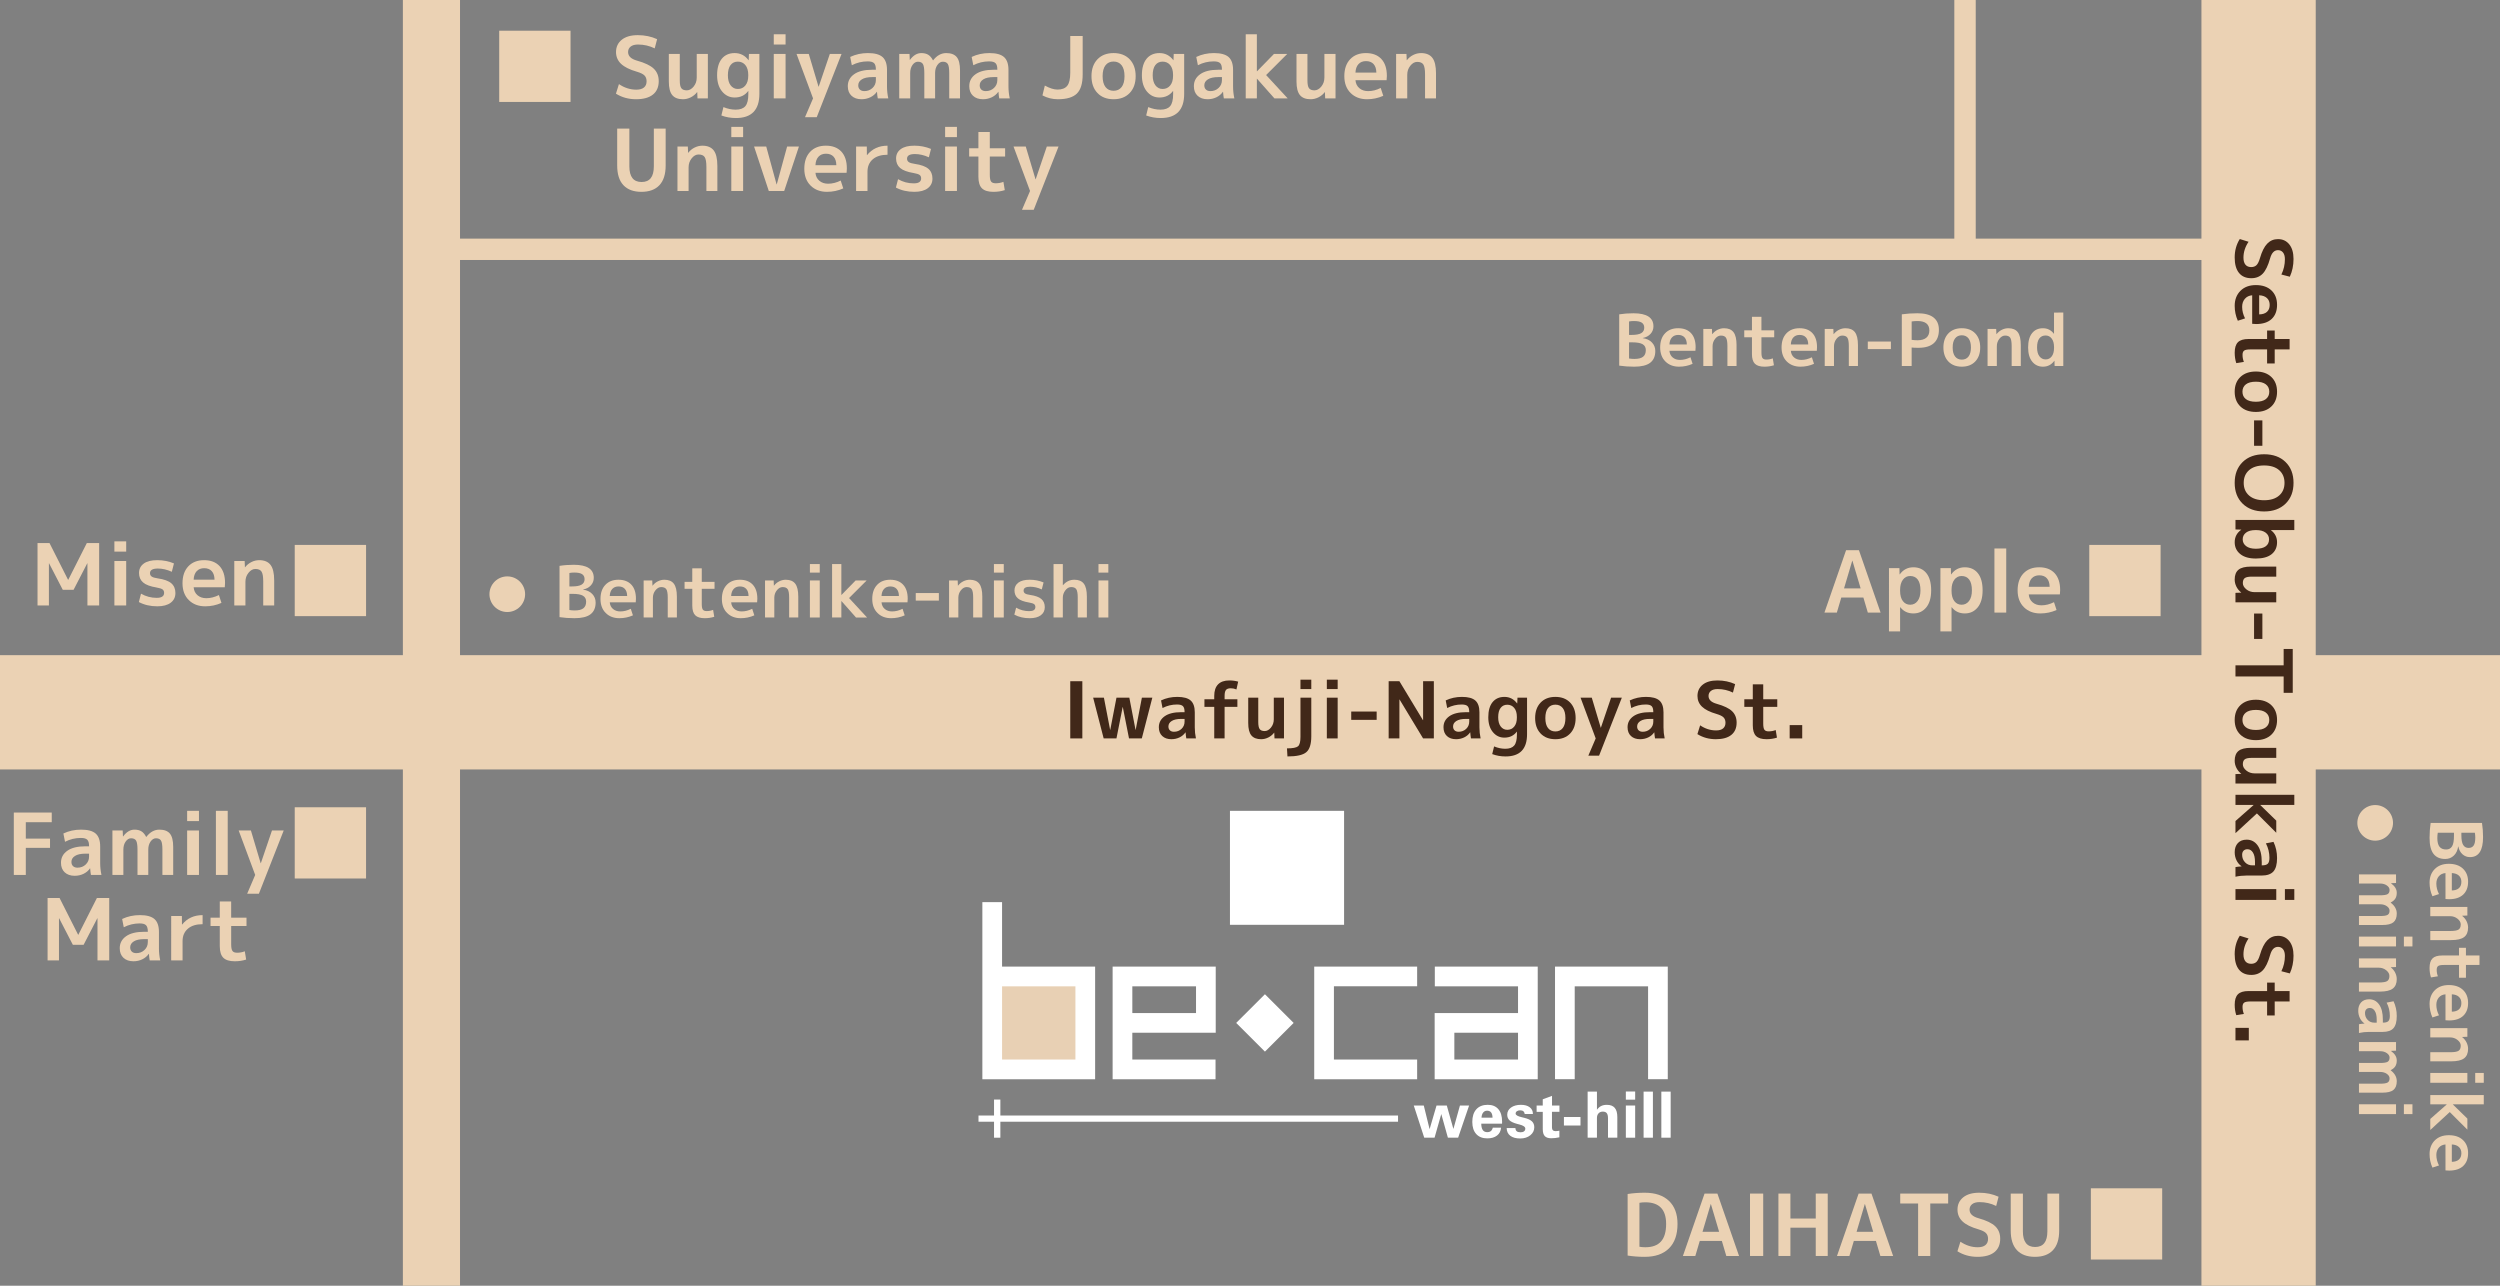 <?xml version="1.0" encoding="utf-8"?>
<!-- Generator: Adobe Illustrator 27.3.1, SVG Export Plug-In . SVG Version: 6.00 Build 0)  -->
<svg version="1.1" id="map" xmlns="http://www.w3.org/2000/svg" xmlns:xlink="http://www.w3.org/1999/xlink" x="0px" y="0px"
	 width="350px" height="180px" viewBox="0 0 350 180" style="enable-background:new 0 0 350 180;" xml:space="preserve">
<rect x="0" y="0" width="350" height="180" fill="#808080" stroke="none"/>
<style type="text/css">
	.st0{fill:#E8D0B4;}
	.st1{fill:#FFFFFF;}
	.st2{fill:#EBD2B4;}
	.st3{fill:#412819;}
</style>
<g>
	<g>
		<rect x="139.013" y="136.771" class="st0" width="13.148" height="12.991"/>
		<g>
			<path class="st1" d="M168.823,135.327h-13.056v15.766h14.408v-2.754c0,0-9.446,0-11.65,0c0-0.71,0-1.96,0-3.752
				c1.963,0,11.677,0,11.677,0v-9.26H168.823z M167.444,138.082c0,1.252,0,2.5,0,3.751c-1.879,0-7.217,0-8.918,0
				c0-1.791,0-3.042,0-3.751C160.382,138.082,165.587,138.082,167.444,138.082z"/>
			<path class="st1" d="M185.37,135.327h-1.379v15.766H198.4v-2.754c0,0-9.445,0-11.651,0c0-1.942,0-8.316,0-10.257
				c2.206,0,11.651,0,11.651,0v-2.755H185.37z"/>
			<path class="st1" d="M232.112,135.327h-14.409v15.762h2.758c0,0,0-10.755,0-13.007c1.944,0,8.328,0,10.271,0
				c0,2.252,0,13.007,0,13.007h2.758v-15.762H232.112z"/>
			<polygon class="st1" points="181.112,143.21 177.09,147.226 173.067,143.21 177.09,139.194 			"/>
			<path class="st1" d="M213.903,135.327h-13.029v2.755c0,0,9.444,0,11.65,0c0,0.71,0,1.96,0,3.751c-2.144,0-11.673,0-11.673,0v9.26
				h14.431v-15.766H213.903z M212.524,144.587c0,1.792,0,3.041,0,3.752c-1.858,0-7.057,0-8.915,0c0-1.253,0-2.5,0-3.752
				C205.467,144.587,210.666,144.587,212.524,144.587z"/>
			<path class="st1" d="M140.289,135.327v-9.024h-2.758v24.79h15.787v-15.766H140.289z M150.56,138.082c0,1.941,0,8.316,0,10.257
				c-1.943,0-8.326,0-10.271,0c0-1.942,0-8.316,0-10.257C142.234,138.082,148.617,138.082,150.56,138.082z"/>
			<polygon class="st1" points="139.165,153.937 140.051,153.937 140.051,156.173 195.725,156.173 195.725,157.041 140.051,157.041 
				140.051,159.278 139.165,159.278 139.165,157.041 136.99,157.041 136.99,156.173 139.165,156.173 			"/>
			<polygon class="st1" points="197.928,154.773 199.329,154.773 200.144,158.086 201.114,154.773 202.552,154.773 203.476,158.055 
				204.392,154.773 205.676,154.773 204.138,159.278 202.705,159.278 201.779,155.965 200.838,159.278 199.392,159.278 			"/>
			<path class="st1" d="M207.41,156.478h1.545c-0.006-0.328-0.073-0.574-0.2-0.737c-0.127-0.163-0.315-0.244-0.564-0.244
				c-0.226,0-0.408,0.087-0.548,0.26C207.505,155.93,207.428,156.171,207.41,156.478z M210.148,157.877
				c-0.038,0.472-0.226,0.839-0.567,1.101c-0.34,0.264-0.795,0.395-1.363,0.395c-0.663,0-1.177-0.202-1.545-0.607
				c-0.368-0.404-0.552-0.969-0.552-1.694c0-0.763,0.188-1.352,0.565-1.77s0.91-0.627,1.599-0.627c0.64,0,1.135,0.204,1.484,0.611
				c0.349,0.407,0.523,0.985,0.523,1.733c0,0.082,0,0.143-0.001,0.184c-0.001,0.041-0.003,0.077-0.007,0.109l-2.91,0.004
				c0.007,0.399,0.079,0.696,0.215,0.893c0.137,0.196,0.345,0.294,0.621,0.294c0.215,0,0.386-0.052,0.514-0.155
				c0.126-0.103,0.215-0.261,0.264-0.473H210.148z"/>
			<path class="st1" d="M210.932,157.926h1.226c0.007,0.203,0.07,0.352,0.185,0.45c0.115,0.096,0.294,0.145,0.535,0.145
				c0.207,0,0.371-0.045,0.488-0.136c0.118-0.091,0.177-0.217,0.177-0.379c0-0.246-0.278-0.438-0.831-0.579
				c-0.137-0.035-0.244-0.063-0.32-0.083c-0.497-0.134-0.852-0.301-1.062-0.5c-0.212-0.199-0.317-0.465-0.317-0.796
				c0-0.402,0.175-0.731,0.527-0.988c0.352-0.255,0.815-0.384,1.391-0.384c0.516,0,0.923,0.112,1.224,0.338
				c0.301,0.225,0.451,0.529,0.451,0.913v0.035h-1.144c-0.025-0.173-0.089-0.302-0.194-0.387c-0.104-0.085-0.251-0.128-0.441-0.128
				c-0.191,0-0.346,0.042-0.463,0.127c-0.115,0.083-0.175,0.193-0.175,0.33c0,0.209,0.292,0.381,0.878,0.513
				c0.137,0.032,0.24,0.057,0.31,0.074c0.51,0.125,0.873,0.292,1.094,0.499c0.219,0.207,0.329,0.483,0.329,0.827
				c0,0.448-0.185,0.823-0.555,1.122c-0.37,0.298-0.838,0.449-1.41,0.449c-0.602,0-1.066-0.126-1.395-0.379
				C211.11,158.758,210.941,158.397,210.932,157.926z"/>
			<path class="st1" d="M215.985,155.657h-0.859v-0.884h0.859v-0.871l1.297-0.481v1.351h1.04v0.884h-1.047v2.192
				c0,0.166,0.042,0.292,0.126,0.38c0.085,0.088,0.206,0.132,0.364,0.132c0.086,0,0.172-0.005,0.263-0.016
				c0.091-0.01,0.186-0.026,0.285-0.046v0.927c-0.197,0.045-0.392,0.077-0.581,0.099c-0.19,0.021-0.377,0.033-0.565,0.033
				c-0.41,0-0.71-0.101-0.897-0.3c-0.188-0.201-0.283-0.522-0.283-0.964V155.657z"/>
			<rect x="218.949" y="156.382" class="st1" width="2.32" height="1.19"/>
			<path class="st1" d="M222.268,159.278v-6.451h1.305v2.541c0.166-0.236,0.361-0.411,0.583-0.523
				c0.222-0.112,0.491-0.168,0.805-0.168c0.497,0,0.863,0.14,1.103,0.422c0.241,0.281,0.361,0.71,0.361,1.287v2.892h-1.305v-2.713
				c0-0.334-0.058-0.575-0.172-0.721c-0.114-0.146-0.298-0.218-0.557-0.218c-0.247,0-0.447,0.081-0.595,0.243
				c-0.149,0.161-0.223,0.376-0.223,0.644v2.765H222.268z"/>
			<path class="st1" d="M227.618,154.773h1.305v4.505h-1.305V154.773z M227.618,153.953v-1.142h1.305v1.142H227.618z"/>
			<rect x="230.103" y="152.826" class="st1" width="1.304" height="6.451"/>
			<rect x="232.588" y="152.826" class="st1" width="1.304" height="6.451"/>
		</g>
	</g>
	<rect y="91.723" class="st2" width="350" height="16"/>
	<rect x="62.899" y="33.407" class="st2" width="259.966" height="2.992"/>
	<rect x="273.606" class="st2" width="2.996" height="35.628"/>
	
		<rect x="-29.598" y="86" transform="matrix(6.123234e-17 -1 1 6.123234e-17 -29.598 150.402)" class="st2" width="180" height="8"/>
	
		<rect x="292.727" y="166.356" transform="matrix(6.123234e-17 -1 1 6.123234e-17 126.365 469.062)" class="st2" width="9.972" height="9.986"/>
	<g>
		<g>
			<path class="st3" d="M149.836,103.379v-8.008h1.692v8.008H149.836z"/>
			<path class="st3" d="M154.548,97.675l0.868,4.498h0.022l0.868-4.498h1.801l0.868,4.498h0.022l0.868-4.498h1.462l-1.473,5.704
				h-1.791l-0.868-4.388h-0.022l-0.868,4.388h-1.791l-1.472-5.704H154.548z"/>
			<path class="st3" d="M164.819,97.565c0.872,0,1.498,0.17,1.879,0.51s0.571,0.891,0.571,1.651v2.117
				c0,0.519,0.055,1.031,0.164,1.536h-1.351c-0.044-0.241-0.077-0.523-0.099-0.845h-0.022c-0.205,0.3-0.481,0.534-0.829,0.702
				s-0.727,0.252-1.137,0.252c-0.535,0-0.962-0.148-1.28-0.444c-0.318-0.296-0.478-0.708-0.478-1.234c0-0.636,0.27-1.146,0.808-1.53
				c0.538-0.384,1.312-0.576,2.323-0.576h0.472v-0.033c0-0.388-0.076-0.658-0.23-0.812c-0.153-0.153-0.429-0.23-0.823-0.23
				c-0.718,0-1.396,0.165-2.032,0.494l-0.209-1.064C163.241,97.729,163.999,97.565,164.819,97.565z M163.578,101.701
				c0,0.234,0.069,0.417,0.209,0.548c0.139,0.132,0.329,0.197,0.571,0.197c0.417,0,0.769-0.135,1.055-0.406
				c0.285-0.271,0.428-0.61,0.428-1.02v-0.373h-0.472c-0.579,0-1.021,0.097-1.329,0.291
				C163.732,101.132,163.578,101.386,163.578,101.701z"/>
			<path class="st3" d="M168.62,98.958v-1.064h1.373v-0.472c0-0.709,0.18-1.247,0.538-1.612c0.359-0.366,0.887-0.548,1.582-0.548
				c0.433,0,0.842,0.055,1.23,0.165l-0.241,1.097c-0.257-0.11-0.521-0.165-0.791-0.165c-0.322,0-0.548,0.079-0.676,0.236
				s-0.192,0.433-0.192,0.828v0.472h1.79v1.064h-1.79v4.421h-1.45v-4.421H168.62z"/>
			<path class="st3" d="M176.156,97.675v3.4c0,0.49,0.067,0.825,0.203,1.004c0.135,0.179,0.368,0.269,0.697,0.269
				c0.322,0,0.615-0.163,0.879-0.488c0.264-0.326,0.396-0.708,0.396-1.146v-3.039h1.428v5.704h-1.329l-0.033-0.801h-0.021
				c-0.22,0.285-0.491,0.508-0.813,0.669c-0.322,0.161-0.655,0.242-0.999,0.242c-0.623,0-1.08-0.177-1.373-0.532
				c-0.293-0.354-0.439-0.934-0.439-1.739v-3.543H176.156z"/>
			<path class="st3" d="M182.065,103.182v-5.507h1.516v5.408c0,1.09-0.234,1.832-0.703,2.227s-1.347,0.592-2.636,0.592l-0.066-1.13
				c0.799,0,1.312-0.097,1.544-0.291C181.95,104.288,182.065,103.854,182.065,103.182z M182.065,96.468v-1.316h1.516v1.316H182.065z
				"/>
			<path class="st3" d="M185.757,96.468v-1.316h1.516v1.316H185.757z M185.757,103.379v-5.704h1.516v5.704H185.757z"/>
			<path class="st3" d="M189.172,100.779v-1.163h3.56v1.163H189.172z"/>
			<path class="st3" d="M194.412,103.379v-8.008h1.505l3.295,5.452h0.022v-5.452h1.505v8.008h-1.505l-3.296-5.452h-0.021v5.452
				H194.412z"/>
			<path class="st3" d="M204.671,97.565c0.872,0,1.498,0.17,1.879,0.51s0.571,0.891,0.571,1.651v2.117
				c0,0.519,0.055,1.031,0.164,1.536h-1.351c-0.044-0.241-0.077-0.523-0.099-0.845h-0.022c-0.205,0.3-0.481,0.534-0.829,0.702
				s-0.727,0.252-1.137,0.252c-0.535,0-0.962-0.148-1.28-0.444c-0.318-0.296-0.478-0.708-0.478-1.234c0-0.636,0.27-1.146,0.808-1.53
				c0.538-0.384,1.312-0.576,2.323-0.576h0.472v-0.033c0-0.388-0.076-0.658-0.23-0.812c-0.153-0.153-0.429-0.23-0.823-0.23
				c-0.718,0-1.396,0.165-2.032,0.494l-0.209-1.064C203.093,97.729,203.851,97.565,204.671,97.565z M203.43,101.701
				c0,0.234,0.069,0.417,0.209,0.548c0.139,0.132,0.329,0.197,0.571,0.197c0.417,0,0.769-0.135,1.055-0.406
				c0.285-0.271,0.428-0.61,0.428-1.02v-0.373h-0.472c-0.579,0-1.021,0.097-1.329,0.291
				C203.584,101.132,203.43,101.386,203.43,101.701z"/>
			<path class="st3" d="M210.614,97.565c0.731,0,1.325,0.304,1.779,0.911h0.021l0.033-0.801h1.34v5.123
				c0,2.07-1.003,3.104-3.01,3.104c-0.659,0-1.281-0.11-1.867-0.329l0.264-1.075c0.527,0.22,1.051,0.329,1.571,0.329
				c0.571,0,0.984-0.15,1.241-0.45c0.256-0.3,0.384-0.815,0.384-1.546v-0.406h-0.011c-0.417,0.563-1,0.844-1.746,0.844
				c-0.645,0-1.182-0.258-1.609-0.773c-0.429-0.516-0.643-1.208-0.643-2.079c0-0.921,0.199-1.627,0.599-2.117
				C209.359,97.81,209.911,97.565,210.614,97.565z M209.746,100.417c0,0.549,0.117,0.979,0.352,1.289
				c0.234,0.311,0.542,0.466,0.923,0.466c0.402,0,0.727-0.15,0.972-0.45s0.368-0.717,0.368-1.25v-0.11
				c0-0.534-0.123-0.951-0.368-1.25s-0.569-0.45-0.972-0.45c-0.396,0-0.707,0.148-0.934,0.444
				C209.859,99.402,209.746,99.839,209.746,100.417z"/>
			<path class="st3" d="M215.683,98.366c0.509-0.534,1.199-0.801,2.071-0.801c0.871,0,1.562,0.267,2.07,0.801
				c0.509,0.534,0.764,1.254,0.764,2.161s-0.255,1.627-0.764,2.161s-1.199,0.801-2.07,0.801c-0.872,0-1.562-0.267-2.071-0.801
				s-0.764-1.254-0.764-2.161S215.174,98.9,215.683,98.366z M216.721,101.925c0.249,0.318,0.594,0.478,1.033,0.478
				c0.438,0,0.783-0.159,1.032-0.478c0.249-0.318,0.373-0.784,0.373-1.398s-0.124-1.081-0.373-1.398
				c-0.249-0.318-0.594-0.478-1.032-0.478c-0.439,0-0.784,0.159-1.033,0.478c-0.249,0.318-0.373,0.784-0.373,1.398
				S216.472,101.607,216.721,101.925z"/>
			<path class="st3" d="M224.103,101.876h0.022l1.428-4.201h1.505l-3.186,8.117h-1.505l1.032-2.413l-2.12-5.704h1.571
				L224.103,101.876z"/>
			<path class="st3" d="M230.44,97.565c0.872,0,1.498,0.17,1.879,0.51s0.571,0.891,0.571,1.651v2.117
				c0,0.519,0.055,1.031,0.164,1.536h-1.351c-0.044-0.241-0.077-0.523-0.099-0.845h-0.022c-0.205,0.3-0.481,0.534-0.829,0.702
				s-0.727,0.252-1.137,0.252c-0.535,0-0.962-0.148-1.28-0.444c-0.318-0.296-0.478-0.708-0.478-1.234c0-0.636,0.27-1.146,0.808-1.53
				c0.538-0.384,1.312-0.576,2.323-0.576h0.472v-0.033c0-0.388-0.076-0.658-0.23-0.812c-0.153-0.153-0.429-0.23-0.823-0.23
				c-0.718,0-1.396,0.165-2.032,0.494l-0.209-1.064C228.862,97.729,229.62,97.565,230.44,97.565z M229.199,101.701
				c0,0.234,0.069,0.417,0.209,0.548c0.139,0.132,0.329,0.197,0.571,0.197c0.417,0,0.769-0.135,1.055-0.406
				c0.285-0.271,0.428-0.61,0.428-1.02v-0.373h-0.472c-0.579,0-1.021,0.097-1.329,0.291
				C229.354,101.132,229.199,101.386,229.199,101.701z"/>
			<path class="st3" d="M242.611,96.962c-0.667-0.329-1.381-0.494-2.143-0.494c-0.41,0-0.725,0.087-0.944,0.263
				c-0.22,0.175-0.329,0.41-0.329,0.702c0,0.519,0.377,0.885,1.131,1.097c1.025,0.285,1.749,0.633,2.17,1.042
				c0.421,0.41,0.632,0.94,0.632,1.591c0,0.753-0.249,1.329-0.747,1.728c-0.498,0.399-1.22,0.598-2.164,0.598
				c-0.96,0-1.82-0.238-2.582-0.713l0.385-1.229c0.703,0.476,1.446,0.713,2.23,0.713c0.432,0,0.759-0.093,0.982-0.28
				s0.335-0.452,0.335-0.795c0-0.314-0.09-0.563-0.269-0.746c-0.18-0.183-0.504-0.344-0.973-0.482
				c-0.938-0.271-1.618-0.611-2.043-1.021c-0.425-0.409-0.637-0.91-0.637-1.502c0-0.658,0.245-1.185,0.735-1.58
				c0.491-0.395,1.176-0.592,2.055-0.592c0.9,0,1.728,0.172,2.482,0.515L242.611,96.962z"/>
			<path class="st3" d="M246.852,97.894h1.966v1.064h-1.966v2.337c0,0.431,0.055,0.722,0.165,0.872
				c0.109,0.15,0.307,0.225,0.593,0.225c0.352,0,0.681-0.062,0.988-0.187l0.176,1.064c-0.454,0.146-0.94,0.22-1.461,0.22
				c-0.674,0-1.162-0.15-1.466-0.45c-0.305-0.3-0.456-0.797-0.456-1.492v-2.589h-1.187v-1.064h1.187V95.81h1.461V97.894z"/>
			<path class="st3" d="M250.553,103.379v-1.865h1.758v1.865H250.553z"/>
		</g>
	</g>
	<g>
		<g>
			<path class="st2" d="M342.336,120.256c-0.732,0-1.281-0.24-1.647-0.718s-0.549-1.223-0.549-2.234c0-0.738,0.05-1.436,0.149-2.094
				h7.19c0.1,0.625,0.149,1.29,0.149,1.995c0,1.861-0.609,2.792-1.827,2.792c-0.413,0-0.768-0.137-1.063-0.409
				c-0.297-0.272-0.488-0.635-0.574-1.087h-0.021c-0.073,0.539-0.274,0.966-0.604,1.281
				C343.21,120.098,342.809,120.256,342.336,120.256z M343.555,116.586h-2.267c-0.04,0.232-0.061,0.482-0.061,0.748
				c0,0.552,0.102,0.956,0.305,1.211s0.515,0.384,0.934,0.384c0.373,0,0.647-0.148,0.824-0.444s0.265-0.786,0.265-1.471V116.586z
				 M344.593,116.586v0.369c0,0.619,0.085,1.065,0.255,1.341s0.421,0.414,0.754,0.414c0.319,0,0.556-0.113,0.709-0.339
				c0.153-0.226,0.229-0.595,0.229-1.107c0-0.246-0.02-0.472-0.06-0.678H344.593z"/>
			<path class="st2" d="M342.366,122.23c-0.393,0.033-0.704,0.185-0.934,0.454c-0.229,0.269-0.345,0.61-0.345,1.022
				c0,0.492,0.123,0.98,0.37,1.466l-0.919,0.299c-0.267-0.598-0.399-1.23-0.399-1.895c0-0.785,0.243-1.421,0.729-1.91
				c0.486-0.488,1.142-0.733,1.968-0.733c0.839,0,1.498,0.226,1.977,0.678c0.479,0.452,0.72,1.063,0.72,1.835
				c0,0.771-0.23,1.371-0.689,1.8c-0.459,0.429-1.118,0.644-1.978,0.644c-0.166,0-0.333-0.01-0.499-0.03V122.23z M343.255,122.23
				v2.434c0.433-0.007,0.764-0.115,0.994-0.324c0.229-0.209,0.344-0.503,0.344-0.883c0-0.366-0.116-0.656-0.349-0.873
				C344.011,122.369,343.681,122.25,343.255,122.23z"/>
			<path class="st2" d="M345.432,126.967v1.207l-0.729,0.03v0.02c0.26,0.199,0.463,0.445,0.609,0.738s0.22,0.595,0.22,0.907
				c0,0.599-0.185,1.039-0.555,1.321c-0.369,0.283-0.974,0.424-1.812,0.424h-2.926v-1.276h2.796c0.572,0,0.961-0.066,1.164-0.199
				c0.202-0.133,0.304-0.373,0.304-0.718c0-0.292-0.149-0.558-0.449-0.798c-0.3-0.239-0.648-0.359-1.048-0.359h-2.767v-1.296
				H345.432z"/>
			<path class="st2" d="M345.232,135.095v1.785h-0.969v-1.785h-2.127c-0.393,0-0.657,0.05-0.794,0.149s-0.205,0.279-0.205,0.539
				c0,0.319,0.057,0.618,0.17,0.897l-0.969,0.16c-0.133-0.413-0.199-0.854-0.199-1.327c0-0.611,0.136-1.055,0.409-1.331
				c0.272-0.276,0.726-0.414,1.358-0.414h2.356v-1.077h0.969v1.077h1.897v1.327H345.232z"/>
			<path class="st2" d="M342.366,139.203c-0.393,0.033-0.704,0.185-0.934,0.454c-0.229,0.269-0.345,0.61-0.345,1.022
				c0,0.492,0.123,0.98,0.37,1.466l-0.919,0.299c-0.267-0.598-0.399-1.23-0.399-1.895c0-0.785,0.243-1.421,0.729-1.91
				c0.486-0.488,1.142-0.733,1.968-0.733c0.839,0,1.498,0.226,1.977,0.678c0.479,0.452,0.72,1.063,0.72,1.835
				c0,0.771-0.23,1.371-0.689,1.8c-0.459,0.429-1.118,0.644-1.978,0.644c-0.166,0-0.333-0.01-0.499-0.03V139.203z M343.255,139.203
				v2.434c0.433-0.007,0.764-0.115,0.994-0.324c0.229-0.209,0.344-0.503,0.344-0.883c0-0.366-0.116-0.656-0.349-0.873
				C344.011,139.341,343.681,139.223,343.255,139.203z"/>
			<path class="st2" d="M345.432,143.939v1.207l-0.729,0.03v0.02c0.26,0.199,0.463,0.445,0.609,0.738s0.22,0.595,0.22,0.907
				c0,0.599-0.185,1.039-0.555,1.321c-0.369,0.283-0.974,0.424-1.812,0.424h-2.926v-1.276h2.796c0.572,0,0.961-0.066,1.164-0.199
				c0.202-0.133,0.304-0.373,0.304-0.718c0-0.292-0.149-0.558-0.449-0.798c-0.3-0.239-0.648-0.359-1.048-0.359h-2.767v-1.296
				H345.432z"/>
			<path class="st2" d="M340.239,150.212h5.192v1.376h-5.192V150.212z M346.53,150.212h1.198v1.376h-1.198V150.212z"/>
			<path class="st2" d="M342.536,154.629v-0.02h-2.297v-1.296h7.489v1.296h-4.323v0.02l2.026,1.975v1.546l-2.466-2.463l-2.727,2.513
				v-1.546L342.536,154.629z"/>
			<path class="st2" d="M342.366,160.224c-0.393,0.033-0.704,0.185-0.934,0.454c-0.229,0.269-0.345,0.609-0.345,1.021
				c0,0.492,0.123,0.98,0.37,1.466l-0.919,0.299c-0.267-0.598-0.399-1.229-0.399-1.895c0-0.784,0.243-1.42,0.729-1.909
				c0.486-0.488,1.142-0.733,1.968-0.733c0.839,0,1.498,0.226,1.977,0.678c0.479,0.452,0.72,1.063,0.72,1.835
				c0,0.771-0.23,1.371-0.689,1.8s-1.118,0.643-1.978,0.643c-0.166,0-0.333-0.01-0.499-0.029V160.224z M343.255,160.224v2.433
				c0.433-0.007,0.764-0.114,0.994-0.324c0.229-0.209,0.344-0.503,0.344-0.882c0-0.366-0.116-0.656-0.349-0.873
				C344.011,160.362,343.681,160.244,343.255,160.224z"/>
			<path class="st2" d="M335.445,122.42v1.197l-0.698,0.03v0.02c0.532,0.386,0.799,0.828,0.799,1.326c0,0.326-0.067,0.595-0.2,0.808
				c-0.133,0.212-0.35,0.396-0.649,0.548v0.02c0.566,0.432,0.85,0.94,0.85,1.526c0,0.558-0.155,0.965-0.465,1.221
				s-0.83,0.384-1.562,0.384h-3.266v-1.257h2.966c0.52,0,0.869-0.055,1.049-0.165c0.18-0.109,0.27-0.304,0.27-0.583
				c0-0.24-0.127-0.449-0.38-0.628s-0.565-0.269-0.938-0.269h-2.966v-1.257h2.966c0.52,0,0.869-0.055,1.049-0.165
				c0.18-0.109,0.27-0.304,0.27-0.583c0-0.239-0.127-0.449-0.38-0.628c-0.253-0.18-0.565-0.27-0.938-0.27h-2.966v-1.276H335.445z"/>
			<path class="st2" d="M330.253,131.125h5.192v1.376h-5.192V131.125z M336.544,131.125h1.198v1.376h-1.198V131.125z"/>
			<path class="st2" d="M335.445,134.177v1.207l-0.729,0.03v0.02c0.26,0.199,0.463,0.445,0.609,0.738s0.22,0.595,0.22,0.907
				c0,0.599-0.185,1.039-0.555,1.321c-0.369,0.283-0.974,0.424-1.812,0.424h-2.926v-1.276h2.796c0.572,0,0.961-0.066,1.164-0.199
				c0.202-0.133,0.304-0.373,0.304-0.718c0-0.292-0.149-0.558-0.449-0.798c-0.3-0.239-0.648-0.359-1.048-0.359h-2.767v-1.296
				H335.445z"/>
			<path class="st2" d="M335.546,142.244c0,0.791-0.155,1.359-0.465,1.705s-0.811,0.519-1.503,0.519h-1.927
				c-0.474,0-0.939,0.05-1.398,0.15v-1.227c0.22-0.04,0.476-0.07,0.769-0.09v-0.02c-0.272-0.186-0.485-0.437-0.639-0.753
				s-0.229-0.66-0.229-1.032c0-0.485,0.135-0.873,0.404-1.162s0.644-0.434,1.123-0.434c0.579,0,1.044,0.244,1.394,0.733
				c0.35,0.488,0.524,1.191,0.524,2.109v0.429h0.029c0.354,0,0.6-0.07,0.739-0.209c0.14-0.14,0.21-0.389,0.21-0.748
				c0-0.652-0.15-1.267-0.449-1.845l0.969-0.19C335.396,140.812,335.546,141.5,335.546,142.244z M331.781,141.117
				c-0.214,0-0.38,0.063-0.5,0.189c-0.119,0.126-0.18,0.299-0.18,0.519c0,0.379,0.123,0.698,0.37,0.958
				c0.246,0.259,0.556,0.389,0.929,0.389h0.339v-0.429c0-0.525-0.088-0.927-0.265-1.207
				C332.299,141.257,332.067,141.117,331.781,141.117z"/>
			<path class="st2" d="M335.445,145.894v1.197l-0.698,0.03v0.02c0.532,0.386,0.799,0.828,0.799,1.326
				c0,0.326-0.067,0.595-0.2,0.808c-0.133,0.212-0.35,0.396-0.649,0.548v0.02c0.566,0.432,0.85,0.94,0.85,1.526
				c0,0.558-0.155,0.965-0.465,1.221s-0.83,0.384-1.562,0.384h-3.266v-1.257h2.966c0.52,0,0.869-0.055,1.049-0.165
				c0.18-0.109,0.27-0.304,0.27-0.583c0-0.24-0.127-0.449-0.38-0.628s-0.565-0.269-0.938-0.269h-2.966v-1.257h2.966
				c0.52,0,0.869-0.055,1.049-0.165c0.18-0.109,0.27-0.304,0.27-0.583c0-0.239-0.127-0.449-0.38-0.628
				c-0.253-0.18-0.565-0.27-0.938-0.27h-2.966v-1.276H335.445z"/>
			<path class="st2" d="M330.253,154.599h5.192v1.376h-5.192V154.599z M336.544,154.599h1.198v1.376h-1.198V154.599z"/>
		</g>
	</g>
	<g>
		<g>
			<path class="st2" d="M231.742,49.142c0,0.731-0.239,1.28-0.719,1.646s-1.226,0.548-2.237,0.548c-0.738,0-1.438-0.05-2.097-0.149
				v-7.18c0.626-0.1,1.291-0.149,1.997-0.149c1.864,0,2.796,0.608,2.796,1.825c0,0.413-0.137,0.767-0.409,1.062
				c-0.273,0.296-0.636,0.487-1.089,0.574v0.02c0.54,0.073,0.968,0.274,1.283,0.603C231.584,48.27,231.742,48.67,231.742,49.142z
				 M228.067,46.889h0.369c0.619,0,1.067-0.085,1.344-0.254s0.414-0.42,0.414-0.753c0-0.319-0.113-0.555-0.34-0.708
				c-0.226-0.153-0.596-0.229-1.108-0.229c-0.246,0-0.473,0.02-0.679,0.06V46.889z M228.067,47.926v2.264
				c0.233,0.04,0.482,0.06,0.749,0.06c0.553,0,0.957-0.101,1.213-0.304c0.257-0.203,0.385-0.514,0.385-0.932
				c0-0.373-0.148-0.646-0.444-0.823s-0.787-0.264-1.473-0.264H228.067z"/>
			<path class="st2" d="M233.72,49.112c0.033,0.392,0.185,0.703,0.454,0.932c0.27,0.229,0.611,0.344,1.023,0.344
				c0.493,0,0.982-0.123,1.469-0.369l0.299,0.917c-0.599,0.266-1.231,0.399-1.896,0.399c-0.786,0-1.424-0.243-1.913-0.728
				c-0.489-0.485-0.733-1.14-0.733-1.964c0-0.838,0.226-1.496,0.679-1.975c0.453-0.479,1.065-0.718,1.838-0.718
				c0.771,0,1.373,0.229,1.802,0.688c0.43,0.458,0.645,1.117,0.645,1.975c0,0.166-0.01,0.333-0.03,0.499H233.72z M233.72,48.225
				h2.437c-0.007-0.432-0.114-0.763-0.324-0.992s-0.505-0.344-0.884-0.344c-0.366,0-0.657,0.116-0.874,0.349
				C233.857,47.47,233.739,47.799,233.72,48.225z"/>
			<path class="st2" d="M238.464,46.051h1.208l0.03,0.728h0.02c0.2-0.259,0.446-0.462,0.739-0.608
				c0.293-0.146,0.596-0.219,0.908-0.219c0.6,0,1.04,0.185,1.323,0.553c0.283,0.369,0.425,0.972,0.425,1.81v2.922h-1.278v-2.792
				c0-0.572-0.066-0.959-0.2-1.162c-0.133-0.203-0.372-0.304-0.719-0.304c-0.293,0-0.56,0.15-0.799,0.449
				c-0.239,0.299-0.359,0.648-0.359,1.047v2.762h-1.298V46.051z"/>
			<path class="st2" d="M246.602,46.25h1.788v0.967h-1.788v2.125c0,0.392,0.05,0.656,0.15,0.792c0.1,0.136,0.279,0.205,0.539,0.205
				c0.319,0,0.619-0.057,0.898-0.169l0.16,0.967c-0.413,0.133-0.855,0.199-1.328,0.199c-0.612,0-1.057-0.136-1.333-0.409
				s-0.415-0.725-0.415-1.356v-2.354h-1.078V46.25h1.078v-1.895h1.328V46.25z"/>
			<path class="st2" d="M250.716,49.112c0.033,0.392,0.185,0.703,0.454,0.932c0.27,0.229,0.611,0.344,1.023,0.344
				c0.493,0,0.982-0.123,1.469-0.369l0.299,0.917c-0.599,0.266-1.231,0.399-1.896,0.399c-0.786,0-1.424-0.243-1.913-0.728
				c-0.489-0.485-0.733-1.14-0.733-1.964c0-0.838,0.226-1.496,0.679-1.975c0.453-0.479,1.065-0.718,1.838-0.718
				c0.771,0,1.373,0.229,1.802,0.688c0.43,0.458,0.645,1.117,0.645,1.975c0,0.166-0.01,0.333-0.03,0.499H250.716z M250.716,48.225
				h2.437c-0.007-0.432-0.114-0.763-0.324-0.992s-0.505-0.344-0.884-0.344c-0.366,0-0.657,0.116-0.874,0.349
				C250.854,47.47,250.735,47.799,250.716,48.225z"/>
			<path class="st2" d="M255.46,46.051h1.208l0.03,0.728h0.02c0.2-0.259,0.446-0.462,0.739-0.608
				c0.293-0.146,0.596-0.219,0.908-0.219c0.6,0,1.04,0.185,1.323,0.553c0.283,0.369,0.425,0.972,0.425,1.81v2.922h-1.278v-2.792
				c0-0.572-0.066-0.959-0.2-1.162c-0.133-0.203-0.372-0.304-0.719-0.304c-0.293,0-0.56,0.15-0.799,0.449
				c-0.239,0.299-0.359,0.648-0.359,1.047v2.762h-1.298V46.051z"/>
			<path class="st2" d="M261.491,48.873v-1.057h3.235v1.057H261.491z"/>
			<path class="st2" d="M266.254,44.006c0.692-0.1,1.425-0.149,2.197-0.149c0.998,0,1.747,0.198,2.246,0.593
				c0.5,0.396,0.749,0.969,0.749,1.72c0,0.831-0.241,1.459-0.724,1.885c-0.482,0.426-1.197,0.638-2.143,0.638
				c-0.386,0-0.702-0.013-0.948-0.04v2.583h-1.378V44.006z M267.632,47.577c0.253,0.04,0.525,0.06,0.819,0.06
				c0.539,0,0.95-0.118,1.232-0.354c0.283-0.236,0.425-0.573,0.425-1.012c0-0.884-0.553-1.326-1.657-1.326
				c-0.3,0-0.573,0.02-0.819,0.06V47.577z"/>
			<path class="st2" d="M272.77,46.679c0.463-0.485,1.091-0.728,1.883-0.728s1.42,0.243,1.883,0.728
				c0.462,0.485,0.693,1.14,0.693,1.964s-0.231,1.479-0.693,1.964c-0.463,0.485-1.091,0.728-1.883,0.728s-1.42-0.243-1.883-0.728
				c-0.463-0.485-0.693-1.14-0.693-1.964S272.307,47.165,272.77,46.679z M273.714,49.915c0.226,0.289,0.539,0.434,0.938,0.434
				s0.712-0.145,0.938-0.434s0.34-0.713,0.34-1.271s-0.113-0.982-0.34-1.271s-0.539-0.434-0.938-0.434s-0.713,0.145-0.938,0.434
				c-0.227,0.289-0.34,0.713-0.34,1.271S273.487,49.626,273.714,49.915z"/>
			<path class="st2" d="M278.258,46.051h1.208l0.03,0.728h0.02c0.2-0.259,0.446-0.462,0.739-0.608
				c0.293-0.146,0.596-0.219,0.908-0.219c0.6,0,1.04,0.185,1.323,0.553c0.283,0.369,0.425,0.972,0.425,1.81v2.922h-1.278v-2.792
				c0-0.572-0.066-0.959-0.2-1.162c-0.133-0.203-0.372-0.304-0.719-0.304c-0.293,0-0.56,0.15-0.799,0.449
				c-0.239,0.299-0.359,0.648-0.359,1.047v2.762h-1.298V46.051z"/>
			<path class="st2" d="M288.862,43.757v7.479h-1.218l-0.021-0.728h-0.02c-0.394,0.552-0.923,0.828-1.588,0.828
				c-0.619,0-1.12-0.234-1.503-0.703c-0.383-0.468-0.574-1.132-0.574-1.989c0-0.877,0.185-1.546,0.554-2.004
				c0.37-0.459,0.877-0.688,1.523-0.688c0.625,0,1.135,0.256,1.527,0.768h0.021v-2.961H288.862z M285.188,48.644
				c0,0.539,0.111,0.952,0.335,1.242c0.223,0.289,0.511,0.434,0.863,0.434s0.638-0.141,0.854-0.424
				c0.217-0.282,0.325-0.683,0.325-1.202v-0.1c0-0.505-0.108-0.902-0.325-1.192c-0.216-0.289-0.501-0.434-0.854-0.434
				c-0.379,0-0.674,0.14-0.884,0.419S285.188,48.085,285.188,48.644z"/>
		</g>
	</g>
	<g>
		<g>
			<path class="st2" d="M234.852,171.349c0,1.492-0.397,2.633-1.192,3.422c-0.795,0.79-1.927,1.186-3.396,1.186
				c-0.855,0-1.654-0.061-2.397-0.18v-8.616c0.743-0.12,1.542-0.18,2.397-0.18c1.462,0,2.592,0.381,3.391,1.143
				C234.452,168.886,234.852,169.96,234.852,171.349z M233.258,171.349c0-2.019-0.971-3.027-2.912-3.027
				c-0.303,0-0.579,0.023-0.826,0.071v6.151c0.247,0.048,0.523,0.071,0.826,0.071c0.975,0,1.704-0.268,2.188-0.802
				S233.258,172.457,233.258,171.349z"/>
			<path class="st2" d="M235.607,175.836l3.031-8.735h1.798l3.032,8.735h-1.786l-0.623-2.106h-3.092l-0.623,2.106H235.607z
				 M238.352,172.449h2.324l-1.15-3.877h-0.023L238.352,172.449z"/>
			<path class="st2" d="M245.002,175.836v-8.735h1.846v8.735H245.002z"/>
			<path class="st2" d="M254.205,171.875h-3.548v3.961h-1.678v-8.735h1.678v3.494h3.548v-3.494h1.677v8.735h-1.677V171.875z"/>
			<path class="st2" d="M257.177,175.836l3.031-8.735h1.798l3.032,8.735h-1.786l-0.623-2.106h-3.092l-0.623,2.106H257.177z
				 M259.921,172.449h2.324l-1.15-3.877h-0.023L259.921,172.449z"/>
			<path class="st2" d="M272.742,167.101v1.388h-2.504v7.348h-1.702v-7.348h-2.504v-1.388H272.742z"/>
			<path class="st2" d="M279.465,168.835c-0.727-0.358-1.506-0.538-2.336-0.538c-0.448,0-0.791,0.096-1.031,0.287
				c-0.239,0.191-0.359,0.447-0.359,0.766c0,0.567,0.411,0.966,1.234,1.197c1.118,0.311,1.907,0.689,2.367,1.137
				c0.459,0.447,0.688,1.025,0.688,1.735c0,0.821-0.271,1.45-0.814,1.885c-0.544,0.435-1.33,0.652-2.361,0.652
				c-1.046,0-1.985-0.26-2.815-0.778l0.419-1.34c0.767,0.519,1.578,0.777,2.433,0.777c0.472,0,0.829-0.102,1.072-0.305
				c0.244-0.204,0.366-0.493,0.366-0.868c0-0.343-0.099-0.614-0.294-0.813c-0.196-0.199-0.55-0.375-1.061-0.526
				c-1.022-0.295-1.766-0.666-2.229-1.113c-0.464-0.446-0.695-0.993-0.695-1.64c0-0.718,0.268-1.292,0.803-1.723
				s1.282-0.646,2.241-0.646c0.982,0,1.885,0.188,2.708,0.562L279.465,168.835z"/>
			<path class="st2" d="M283.204,167.101v5.289c0,1.46,0.571,2.189,1.714,2.189s1.714-0.729,1.714-2.189v-5.289h1.653v5.182
				c0,1.212-0.292,2.128-0.875,2.746s-1.422,0.928-2.517,0.928c-1.094,0-1.933-0.31-2.517-0.928
				c-0.583-0.618-0.874-1.534-0.874-2.746v-5.182H283.204z"/>
		</g>
	</g>
	
		<rect x="292.505" y="76.281" transform="matrix(6.123234e-17 -1 1 6.123234e-17 216.217 378.765)" class="st2" width="9.972" height="9.986"/>
	
		<rect x="172.204" y="113.507" transform="matrix(6.123234e-17 -1 1 6.123234e-17 58.686 301.677)" class="st1" width="15.956" height="15.978"/>
	<g>
		<g>
			<path class="st2" d="M255.421,85.762l3.031-8.736h1.798l3.032,8.736h-1.786l-0.623-2.106h-3.092l-0.623,2.106H255.421z
				 M258.165,82.375h2.324l-1.15-3.877h-0.023L258.165,82.375z"/>
			<path class="st2" d="M270.363,82.651c0,1.029-0.229,1.825-0.688,2.387c-0.46,0.562-1.061,0.844-1.804,0.844
				c-0.767,0-1.378-0.291-1.834-0.874h-0.023v3.387h-1.558V79.54h1.462l0.023,0.874h0.024c0.479-0.662,1.114-0.993,1.905-0.993
				c0.774,0,1.384,0.275,1.827,0.826S270.363,81.598,270.363,82.651z M268.865,82.651c0-0.67-0.125-1.173-0.377-1.508
				s-0.605-0.502-1.061-0.502c-0.424,0-0.766,0.173-1.024,0.521c-0.26,0.347-0.39,0.824-0.39,1.43v0.12
				c0,0.622,0.13,1.103,0.39,1.442c0.259,0.339,0.601,0.508,1.024,0.508c0.423,0,0.769-0.173,1.036-0.521
				S268.865,83.297,268.865,82.651z"/>
			<path class="st2" d="M277.565,82.651c0,1.029-0.229,1.825-0.688,2.387c-0.46,0.562-1.061,0.844-1.804,0.844
				c-0.767,0-1.378-0.291-1.834-0.874h-0.023v3.387h-1.558V79.54h1.462l0.023,0.874h0.024c0.479-0.662,1.114-0.993,1.905-0.993
				c0.774,0,1.384,0.275,1.827,0.826S277.565,81.598,277.565,82.651z M276.067,82.651c0-0.67-0.125-1.173-0.377-1.508
				s-0.605-0.502-1.061-0.502c-0.424,0-0.766,0.173-1.024,0.521c-0.26,0.347-0.39,0.824-0.39,1.43v0.12
				c0,0.622,0.13,1.103,0.39,1.442c0.259,0.339,0.601,0.508,1.024,0.508c0.423,0,0.769-0.173,1.036-0.521
				S276.067,83.297,276.067,82.651z"/>
			<path class="st2" d="M279.22,85.762v-8.975h1.653v8.975H279.22z"/>
			<path class="st2" d="M284.024,83.213c0.04,0.471,0.222,0.844,0.546,1.119c0.323,0.275,0.732,0.413,1.229,0.413
				c0.591,0,1.178-0.147,1.761-0.443l0.36,1.101c-0.72,0.319-1.479,0.479-2.277,0.479c-0.942,0-1.708-0.291-2.295-0.874
				c-0.587-0.582-0.881-1.368-0.881-2.357c0-1.005,0.271-1.795,0.815-2.37c0.543-0.574,1.277-0.861,2.204-0.861
				s1.648,0.275,2.163,0.826c0.516,0.55,0.773,1.34,0.773,2.369c0,0.2-0.012,0.399-0.036,0.599H284.024z M284.024,82.148h2.925
				c-0.009-0.519-0.139-0.916-0.39-1.191c-0.252-0.275-0.605-0.413-1.061-0.413c-0.439,0-0.789,0.14-1.049,0.418
				C284.19,81.243,284.049,81.638,284.024,82.148z"/>
		</g>
	</g>
	
		<rect x="69.896" y="4.292" transform="matrix(6.123234e-17 -1 1 6.123234e-17 65.597 84.167)" class="st2" width="9.972" height="9.986"/>
	<g>
		<g>
			<path class="st2" d="M91.659,6.773c-0.727-0.359-1.506-0.539-2.337-0.539c-0.447,0-0.791,0.096-1.031,0.287
				c-0.239,0.191-0.359,0.447-0.359,0.766c0,0.566,0.412,0.965,1.234,1.197c1.118,0.311,1.907,0.69,2.367,1.137
				s0.689,1.025,0.689,1.735c0,0.822-0.271,1.45-0.815,1.885c-0.543,0.435-1.33,0.652-2.36,0.652c-1.047,0-1.985-0.259-2.816-0.778
				l0.419-1.34c0.767,0.519,1.578,0.778,2.433,0.778c0.471,0,0.829-0.102,1.073-0.305c0.244-0.203,0.365-0.492,0.365-0.868
				c0-0.343-0.098-0.614-0.293-0.813c-0.196-0.199-0.549-0.375-1.061-0.526c-1.022-0.295-1.766-0.666-2.229-1.113
				c-0.463-0.446-0.695-0.993-0.695-1.639c0-0.718,0.268-1.292,0.803-1.723c0.535-0.431,1.282-0.646,2.241-0.646
				c0.983,0,1.886,0.188,2.708,0.562L91.659,6.773z"/>
			<path class="st2" d="M95.169,7.551v3.709c0,0.535,0.074,0.9,0.222,1.095s0.401,0.293,0.761,0.293
				c0.352,0,0.671-0.177,0.959-0.532s0.431-0.772,0.431-1.25V7.551H99.1v6.223h-1.45L97.614,12.9H97.59
				c-0.24,0.311-0.536,0.555-0.887,0.73s-0.715,0.263-1.09,0.263c-0.679,0-1.178-0.193-1.498-0.581
				c-0.319-0.387-0.479-1.019-0.479-1.896V7.551H95.169z"/>
			<path class="st2" d="M102.851,7.431c0.799,0,1.446,0.331,1.941,0.993h0.024l0.036-0.874h1.462v5.588
				c0,2.258-1.095,3.387-3.284,3.387c-0.719,0-1.398-0.12-2.037-0.359l0.288-1.173c0.575,0.239,1.146,0.359,1.714,0.359
				c0.623,0,1.074-0.164,1.354-0.491c0.279-0.327,0.419-0.89,0.419-1.687v-0.443h-0.012c-0.455,0.614-1.09,0.921-1.905,0.921
				c-0.703,0-1.288-0.281-1.755-0.844s-0.701-1.318-0.701-2.268c0-1.005,0.218-1.775,0.653-2.31
				C101.482,7.698,102.084,7.431,102.851,7.431z M101.904,10.542c0,0.598,0.128,1.067,0.384,1.406
				c0.255,0.339,0.591,0.508,1.006,0.508c0.439,0,0.793-0.164,1.061-0.491c0.268-0.327,0.401-0.782,0.401-1.364v-0.12
				c0-0.582-0.134-1.037-0.401-1.364c-0.268-0.327-0.621-0.49-1.061-0.49c-0.431,0-0.771,0.162-1.019,0.484
				C102.028,9.436,101.904,9.912,101.904,10.542z"/>
			<path class="st2" d="M108.327,6.234V4.798h1.653v1.436H108.327z M108.327,13.773V7.551h1.653v6.223H108.327z"/>
			<path class="st2" d="M114.594,12.134h0.024l1.558-4.583h1.642l-3.475,8.855h-1.642l1.126-2.633l-2.312-6.223h1.713
				L114.594,12.134z"/>
			<path class="st2" d="M121.508,7.431c0.951,0,1.634,0.186,2.049,0.556c0.415,0.371,0.623,0.972,0.623,1.801v2.31
				c0,0.566,0.06,1.125,0.18,1.675h-1.474c-0.048-0.263-0.084-0.57-0.108-0.921h-0.024c-0.224,0.327-0.525,0.583-0.905,0.766
				c-0.38,0.184-0.793,0.275-1.24,0.275c-0.583,0-1.049-0.162-1.396-0.484c-0.347-0.323-0.521-0.772-0.521-1.347
				c0-0.694,0.293-1.25,0.881-1.669c0.587-0.419,1.432-0.628,2.534-0.628h0.516V9.729c0-0.422-0.084-0.718-0.252-0.885
				c-0.167-0.167-0.467-0.251-0.898-0.251c-0.783,0-1.522,0.18-2.217,0.539l-0.228-1.161C119.787,7.61,120.614,7.431,121.508,7.431z
				 M120.154,11.942c0,0.255,0.076,0.455,0.228,0.599s0.36,0.215,0.623,0.215c0.456,0,0.839-0.147,1.15-0.443
				c0.312-0.295,0.468-0.666,0.468-1.113v-0.407h-0.516c-0.631,0-1.114,0.105-1.45,0.317S120.154,11.6,120.154,11.942z"/>
			<path class="st2" d="M125.894,7.551h1.438l0.036,0.837h0.024c0.463-0.638,0.995-0.957,1.594-0.957
				c0.392,0,0.715,0.08,0.971,0.239s0.475,0.419,0.659,0.778h0.024c0.519-0.678,1.13-1.017,1.833-1.017
				c0.671,0,1.16,0.186,1.468,0.556c0.308,0.371,0.461,0.996,0.461,1.873v3.913h-1.51v-3.554c0-0.622-0.066-1.041-0.198-1.256
				s-0.366-0.323-0.701-0.323c-0.288,0-0.539,0.152-0.755,0.455c-0.216,0.304-0.324,0.678-0.324,1.125v3.554h-1.51v-3.554
				c0-0.622-0.066-1.041-0.198-1.256s-0.365-0.323-0.701-0.323c-0.288,0-0.54,0.152-0.755,0.455
				c-0.215,0.304-0.323,0.678-0.323,1.125v3.554h-1.534V7.551z"/>
			<path class="st2" d="M138.513,7.431c0.951,0,1.634,0.186,2.049,0.556c0.415,0.371,0.623,0.972,0.623,1.801v2.31
				c0,0.566,0.06,1.125,0.18,1.675h-1.474c-0.048-0.263-0.084-0.57-0.108-0.921h-0.024c-0.224,0.327-0.525,0.583-0.905,0.766
				c-0.38,0.184-0.793,0.275-1.24,0.275c-0.583,0-1.049-0.162-1.396-0.484c-0.347-0.323-0.521-0.772-0.521-1.347
				c0-0.694,0.293-1.25,0.881-1.669c0.587-0.419,1.432-0.628,2.534-0.628h0.516V9.729c0-0.422-0.084-0.718-0.252-0.885
				c-0.167-0.167-0.467-0.251-0.898-0.251c-0.783,0-1.522,0.18-2.217,0.539l-0.228-1.161C136.791,7.61,137.618,7.431,138.513,7.431z
				 M137.159,11.942c0,0.255,0.076,0.455,0.228,0.599s0.36,0.215,0.623,0.215c0.456,0,0.839-0.147,1.15-0.443
				c0.312-0.295,0.468-0.666,0.468-1.113v-0.407h-0.516c-0.631,0-1.114,0.105-1.45,0.317S137.159,11.6,137.159,11.942z"/>
			<path class="st2" d="M151.574,5.038v5.385c0,1.261-0.271,2.154-0.815,2.681c-0.543,0.526-1.43,0.79-2.66,0.79
				c-0.767,0-1.486-0.18-2.157-0.539l0.335-1.376c0.679,0.375,1.271,0.562,1.774,0.562c0.623,0,1.076-0.175,1.36-0.527
				c0.284-0.351,0.425-0.961,0.425-1.831V5.038H151.574z"/>
			<path class="st2" d="M153.641,8.305c0.555-0.583,1.308-0.874,2.259-0.874s1.704,0.291,2.259,0.874s0.833,1.368,0.833,2.357
				s-0.278,1.775-0.833,2.357c-0.555,0.583-1.308,0.874-2.259,0.874s-1.704-0.291-2.259-0.874c-0.555-0.582-0.833-1.368-0.833-2.357
				S153.086,8.887,153.641,8.305z M154.773,12.188c0.271,0.347,0.647,0.521,1.126,0.521c0.479,0,0.855-0.174,1.126-0.521
				c0.271-0.347,0.408-0.856,0.408-1.526s-0.136-1.179-0.408-1.526c-0.271-0.347-0.647-0.521-1.126-0.521
				c-0.479,0-0.855,0.174-1.126,0.521c-0.271,0.347-0.407,0.856-0.407,1.526S154.502,11.841,154.773,12.188z"/>
			<path class="st2" d="M162.323,7.431c0.799,0,1.446,0.331,1.941,0.993h0.024l0.035-0.874h1.462v5.588
				c0,2.258-1.094,3.387-3.283,3.387c-0.719,0-1.398-0.12-2.038-0.359l0.288-1.173c0.576,0.239,1.146,0.359,1.714,0.359
				c0.623,0,1.075-0.164,1.354-0.491s0.419-0.89,0.419-1.687v-0.443h-0.012c-0.455,0.614-1.09,0.921-1.905,0.921
				c-0.703,0-1.288-0.281-1.756-0.844c-0.467-0.562-0.701-1.318-0.701-2.268c0-1.005,0.218-1.775,0.653-2.31
				C160.955,7.698,161.557,7.431,162.323,7.431z M161.376,10.542c0,0.598,0.128,1.067,0.384,1.406
				c0.256,0.339,0.592,0.508,1.007,0.508c0.439,0,0.793-0.164,1.061-0.491c0.268-0.327,0.401-0.782,0.401-1.364v-0.12
				c0-0.582-0.134-1.037-0.401-1.364c-0.268-0.327-0.621-0.49-1.061-0.49c-0.432,0-0.771,0.162-1.019,0.484
				C161.5,9.436,161.376,9.912,161.376,10.542z"/>
			<path class="st2" d="M169.957,7.431c0.95,0,1.633,0.186,2.049,0.556c0.415,0.371,0.623,0.972,0.623,1.801v2.31
				c0,0.566,0.06,1.125,0.18,1.675h-1.474c-0.048-0.263-0.084-0.57-0.108-0.921h-0.023c-0.224,0.327-0.525,0.583-0.905,0.766
				c-0.379,0.184-0.793,0.275-1.24,0.275c-0.583,0-1.048-0.162-1.396-0.484c-0.348-0.323-0.521-0.772-0.521-1.347
				c0-0.694,0.294-1.25,0.881-1.669c0.587-0.419,1.432-0.628,2.534-0.628h0.516V9.729c0-0.422-0.084-0.718-0.252-0.885
				s-0.467-0.251-0.898-0.251c-0.783,0-1.522,0.18-2.217,0.539l-0.228-1.161C168.235,7.61,169.062,7.431,169.957,7.431z
				 M168.603,11.942c0,0.255,0.076,0.455,0.228,0.599s0.359,0.215,0.623,0.215c0.456,0,0.839-0.147,1.15-0.443
				c0.312-0.295,0.468-0.666,0.468-1.113v-0.407h-0.516c-0.631,0-1.114,0.105-1.45,0.317
				C168.771,11.322,168.603,11.6,168.603,11.942z"/>
			<path class="st2" d="M175.984,11.021h-0.024v2.752h-1.558V4.798h1.558V9.98h0.024l2.372-2.429h1.857l-2.959,2.956l3.02,3.267
				h-1.857L175.984,11.021z"/>
			<path class="st2" d="M183.042,7.551v3.709c0,0.535,0.074,0.9,0.222,1.095s0.401,0.293,0.761,0.293
				c0.352,0,0.671-0.177,0.959-0.532c0.287-0.355,0.432-0.772,0.432-1.25V7.551h1.558v6.223h-1.45l-0.036-0.874h-0.023
				c-0.24,0.311-0.535,0.555-0.887,0.73s-0.716,0.263-1.091,0.263c-0.679,0-1.179-0.193-1.498-0.581
				c-0.319-0.387-0.479-1.019-0.479-1.896V7.551H183.042z"/>
			<path class="st2" d="M189.764,11.225c0.04,0.471,0.222,0.844,0.546,1.119c0.323,0.275,0.732,0.413,1.229,0.413
				c0.591,0,1.178-0.147,1.761-0.443l0.36,1.101c-0.72,0.319-1.479,0.479-2.277,0.479c-0.942,0-1.708-0.291-2.295-0.874
				c-0.587-0.582-0.881-1.368-0.881-2.357c0-1.005,0.271-1.795,0.815-2.37c0.543-0.574,1.277-0.861,2.204-0.861
				s1.648,0.275,2.163,0.826c0.516,0.55,0.773,1.34,0.773,2.369c0,0.2-0.012,0.399-0.036,0.599H189.764z M189.764,10.16h2.925
				c-0.009-0.519-0.139-0.916-0.39-1.191c-0.252-0.275-0.605-0.413-1.061-0.413c-0.439,0-0.789,0.14-1.049,0.418
				C189.93,9.254,189.788,9.649,189.764,10.16z"/>
			<path class="st2" d="M195.456,7.551h1.449l0.036,0.874h0.024c0.239-0.311,0.535-0.554,0.887-0.73
				c0.352-0.175,0.715-0.263,1.091-0.263c0.719,0,1.248,0.221,1.587,0.664c0.34,0.443,0.51,1.167,0.51,2.172v3.506h-1.534v-3.351
				c0-0.686-0.08-1.151-0.239-1.394c-0.16-0.244-0.447-0.365-0.863-0.365c-0.352,0-0.671,0.18-0.958,0.539
				c-0.288,0.359-0.432,0.778-0.432,1.256v3.315h-1.558V7.551z"/>
			<path class="st2" d="M88.111,18.001v5.29c0,1.46,0.571,2.19,1.714,2.19c1.142,0,1.713-0.73,1.713-2.19v-5.29h1.654v5.182
				c0,1.213-0.292,2.128-0.875,2.747c-0.583,0.618-1.422,0.927-2.517,0.927c-1.095,0-1.934-0.309-2.517-0.927
				c-0.583-0.618-0.875-1.534-0.875-2.747v-5.182H88.111z"/>
			<path class="st2" d="M94.846,20.515h1.45l0.036,0.874h0.024c0.24-0.311,0.535-0.554,0.887-0.73
				c0.352-0.175,0.715-0.263,1.09-0.263c0.719,0,1.248,0.221,1.588,0.664c0.339,0.443,0.509,1.167,0.509,2.172v3.506h-1.534v-3.351
				c0-0.686-0.08-1.151-0.24-1.394c-0.16-0.244-0.448-0.365-0.863-0.365c-0.352,0-0.671,0.18-0.959,0.539s-0.431,0.778-0.431,1.256
				v3.315h-1.558V20.515z"/>
			<path class="st2" d="M102.384,19.198v-1.436h1.653v1.436H102.384z M102.384,26.737v-6.223h1.653v6.223H102.384z"/>
			<path class="st2" d="M107.273,20.515l1.45,5.301h0.024l1.45-5.301h1.654l-2.062,6.223h-2.157l-2.061-6.223H107.273z"/>
			<path class="st2" d="M114.163,24.188c0.04,0.471,0.222,0.844,0.545,1.119c0.323,0.275,0.732,0.413,1.228,0.413
				c0.591,0,1.178-0.147,1.762-0.443l0.359,1.101c-0.719,0.319-1.478,0.479-2.277,0.479c-0.943,0-1.708-0.291-2.295-0.874
				c-0.587-0.582-0.881-1.368-0.881-2.357c0-1.005,0.271-1.795,0.815-2.37c0.543-0.574,1.278-0.861,2.205-0.861
				s1.648,0.275,2.163,0.826s0.773,1.34,0.773,2.369c0,0.2-0.012,0.399-0.036,0.599H114.163z M114.163,23.124h2.924
				c-0.008-0.519-0.138-0.916-0.389-1.191c-0.252-0.275-0.605-0.413-1.061-0.413c-0.439,0-0.789,0.14-1.049,0.418
				C114.329,22.218,114.187,22.613,114.163,23.124z"/>
			<path class="st2" d="M119.855,20.515h1.498l0.012,1.197h0.024c0.711-0.877,1.666-1.316,2.864-1.316v1.269
				c-0.887,0-1.576,0.213-2.067,0.64s-0.737,0.999-0.737,1.717v2.716h-1.594V20.515z"/>
			<path class="st2" d="M130.041,22.022c-0.663-0.303-1.314-0.455-1.953-0.455c-0.735,0-1.103,0.215-1.103,0.646
				c0,0.208,0.08,0.367,0.24,0.479c0.16,0.112,0.439,0.196,0.839,0.251c0.887,0.128,1.522,0.357,1.905,0.688s0.575,0.788,0.575,1.37
				c0,0.575-0.222,1.027-0.665,1.358s-1.069,0.497-1.875,0.497c-0.967,0-1.826-0.199-2.576-0.598l0.299-1.173
				c0.679,0.391,1.41,0.586,2.193,0.586c0.695,0,1.042-0.231,1.042-0.694c0-0.215-0.072-0.377-0.215-0.484
				c-0.144-0.108-0.424-0.198-0.839-0.27c-0.879-0.144-1.508-0.378-1.888-0.706c-0.379-0.327-0.569-0.77-0.569-1.328
				c0-0.55,0.217-0.987,0.653-1.311c0.436-0.323,1.068-0.484,1.899-0.484s1.61,0.151,2.337,0.455L130.041,22.022z"/>
			<path class="st2" d="M132.317,19.198v-1.436h1.653v1.436H132.317z M132.317,26.737v-6.223h1.653v6.223H132.317z"/>
			<path class="st2" d="M138.572,20.754h2.145v1.161h-2.145v2.549c0,0.471,0.06,0.788,0.18,0.951
				c0.12,0.164,0.335,0.245,0.647,0.245c0.383,0,0.743-0.067,1.079-0.203l0.191,1.161c-0.495,0.16-1.026,0.239-1.594,0.239
				c-0.735,0-1.268-0.164-1.6-0.491c-0.332-0.327-0.498-0.869-0.498-1.627v-2.824h-1.294v-1.161h1.294V18.48h1.594V20.754z"/>
			<path class="st2" d="M144.972,25.098h0.024l1.558-4.583h1.642l-3.475,8.855h-1.642l1.126-2.633l-2.312-6.223h1.713
				L144.972,25.098z"/>
		</g>
	</g>
	
		<rect x="41.27" y="76.281" transform="matrix(6.123234e-17 -1 1 6.123234e-17 -35.018 127.53)" class="st2" width="9.972" height="9.986"/>
	<g>
		<g>
			<path class="st2" d="M12.239,78.866h-0.024l-1.917,3.709h-1.51l-1.917-3.709H6.847v5.899H5.253v-8.736h1.678l2.6,5.146h0.024
				l2.601-5.146h1.726v8.736h-1.642V78.866z"/>
			<path class="st2" d="M16.014,77.226V75.79h1.653v1.436H16.014z M16.014,84.765v-6.223h1.653v6.223H16.014z"/>
			<path class="st2" d="M24.055,80.05c-0.663-0.303-1.314-0.455-1.953-0.455c-0.735,0-1.103,0.215-1.103,0.646
				c0,0.208,0.08,0.367,0.24,0.479c0.16,0.112,0.439,0.196,0.839,0.251c0.887,0.128,1.522,0.357,1.905,0.688s0.575,0.788,0.575,1.37
				c0,0.575-0.222,1.027-0.665,1.358s-1.069,0.497-1.875,0.497c-0.967,0-1.826-0.199-2.576-0.598l0.299-1.173
				c0.679,0.391,1.41,0.586,2.193,0.586c0.695,0,1.042-0.231,1.042-0.694c0-0.215-0.072-0.377-0.215-0.484
				c-0.144-0.108-0.424-0.198-0.839-0.27c-0.879-0.144-1.508-0.378-1.888-0.706c-0.379-0.327-0.569-0.77-0.569-1.328
				c0-0.55,0.217-0.987,0.653-1.311c0.436-0.323,1.068-0.484,1.899-0.484s1.61,0.151,2.337,0.455L24.055,80.05z"/>
			<path class="st2" d="M27.11,82.216c0.04,0.471,0.222,0.844,0.545,1.119c0.323,0.275,0.732,0.413,1.228,0.413
				c0.591,0,1.178-0.147,1.762-0.443l0.359,1.101c-0.719,0.319-1.478,0.479-2.277,0.479c-0.943,0-1.708-0.291-2.295-0.874
				c-0.587-0.582-0.881-1.368-0.881-2.357c0-1.005,0.271-1.795,0.815-2.37c0.543-0.574,1.278-0.861,2.205-0.861
				s1.648,0.275,2.163,0.826s0.773,1.34,0.773,2.369c0,0.2-0.012,0.399-0.036,0.599H27.11z M27.11,81.151h2.924
				c-0.008-0.519-0.138-0.916-0.389-1.191c-0.252-0.275-0.605-0.413-1.061-0.413c-0.439,0-0.789,0.14-1.049,0.418
				C27.276,80.246,27.134,80.641,27.11,81.151z"/>
			<path class="st2" d="M32.802,78.542h1.45l0.036,0.874h0.024c0.24-0.311,0.535-0.554,0.887-0.73
				c0.352-0.175,0.715-0.263,1.09-0.263c0.719,0,1.248,0.221,1.588,0.664c0.339,0.443,0.509,1.167,0.509,2.172v3.506h-1.534v-3.351
				c0-0.686-0.08-1.151-0.24-1.394c-0.16-0.244-0.448-0.365-0.863-0.365c-0.352,0-0.671,0.18-0.959,0.539s-0.431,0.778-0.431,1.256
				v3.315h-1.558V78.542z"/>
		</g>
	</g>
	
		<rect x="41.27" y="113.01" transform="matrix(6.123234e-17 -1 1 6.123234e-17 -71.748 164.259)" class="st2" width="9.972" height="9.986"/>
	<g>
		<g>
			<path class="st2" d="M1.934,113.756h5.309v1.353H3.612v2.297h3.391v1.292H3.612v3.793H1.934V113.756z"/>
			<path class="st2" d="M11.353,116.149c0.951,0,1.634,0.186,2.049,0.556c0.415,0.371,0.623,0.972,0.623,1.801v2.31
				c0,0.566,0.06,1.125,0.18,1.675h-1.474c-0.048-0.263-0.084-0.57-0.108-0.921H12.6c-0.224,0.327-0.525,0.583-0.905,0.766
				c-0.38,0.184-0.793,0.275-1.24,0.275c-0.583,0-1.049-0.162-1.396-0.484c-0.347-0.323-0.521-0.772-0.521-1.347
				c0-0.694,0.293-1.25,0.881-1.669c0.587-0.419,1.432-0.628,2.534-0.628h0.516v-0.036c0-0.422-0.084-0.718-0.252-0.885
				c-0.167-0.167-0.467-0.251-0.898-0.251c-0.783,0-1.522,0.18-2.217,0.539l-0.228-1.161
				C9.631,116.329,10.458,116.149,11.353,116.149z M9.999,120.661c0,0.255,0.076,0.455,0.228,0.599s0.36,0.215,0.623,0.215
				c0.456,0,0.839-0.147,1.15-0.443c0.312-0.295,0.468-0.666,0.468-1.113v-0.407h-0.516c-0.631,0-1.114,0.105-1.45,0.317
				S9.999,120.318,9.999,120.661z"/>
			<path class="st2" d="M15.739,116.269h1.438l0.036,0.837h0.024c0.463-0.638,0.995-0.957,1.594-0.957
				c0.392,0,0.715,0.08,0.971,0.239s0.475,0.419,0.659,0.778h0.024c0.519-0.678,1.13-1.017,1.833-1.017
				c0.671,0,1.16,0.186,1.468,0.556c0.308,0.371,0.461,0.996,0.461,1.873v3.913h-1.51v-3.554c0-0.622-0.066-1.041-0.198-1.256
				s-0.366-0.323-0.701-0.323c-0.288,0-0.539,0.152-0.755,0.455c-0.216,0.304-0.324,0.678-0.324,1.125v3.554h-1.51v-3.554
				c0-0.622-0.066-1.041-0.198-1.256s-0.365-0.323-0.701-0.323c-0.288,0-0.54,0.152-0.755,0.455
				c-0.215,0.304-0.323,0.678-0.323,1.125v3.554h-1.534V116.269z"/>
			<path class="st2" d="M26.201,114.953v-1.436h1.653v1.436H26.201z M26.201,122.492v-6.223h1.653v6.223H26.201z"/>
			<path class="st2" d="M30.227,122.492v-8.975h1.653v8.975H30.227z"/>
			<path class="st2" d="M36.494,120.852h0.024l1.558-4.583h1.642l-3.475,8.855h-1.642l1.126-2.633l-2.312-6.223h1.713
				L36.494,120.852z"/>
			<path class="st2" d="M13.648,128.559h-0.024l-1.917,3.709h-1.51l-1.917-3.709H8.255v5.899H6.662v-8.736h1.678l2.6,5.146h0.024
				l2.601-5.146h1.726v8.736h-1.642V128.559z"/>
			<path class="st2" d="M19.58,128.116c0.951,0,1.634,0.186,2.049,0.556c0.415,0.371,0.623,0.972,0.623,1.801v2.31
				c0,0.566,0.06,1.125,0.18,1.675h-1.474c-0.048-0.263-0.084-0.57-0.108-0.921h-0.024c-0.224,0.327-0.525,0.583-0.905,0.766
				c-0.38,0.184-0.793,0.275-1.24,0.275c-0.583,0-1.049-0.162-1.396-0.484c-0.347-0.323-0.521-0.772-0.521-1.347
				c0-0.694,0.293-1.25,0.881-1.669c0.587-0.419,1.432-0.628,2.534-0.628h0.516v-0.036c0-0.422-0.084-0.718-0.252-0.885
				c-0.167-0.167-0.467-0.251-0.898-0.251c-0.783,0-1.522,0.18-2.217,0.539l-0.228-1.161
				C17.858,128.295,18.685,128.116,19.58,128.116z M18.226,132.627c0,0.255,0.076,0.455,0.228,0.599s0.36,0.215,0.623,0.215
				c0.456,0,0.839-0.147,1.15-0.443c0.312-0.295,0.468-0.666,0.468-1.113v-0.407h-0.516c-0.631,0-1.114,0.105-1.45,0.317
				S18.226,132.285,18.226,132.627z"/>
			<path class="st2" d="M23.965,128.236h1.498l0.012,1.197H25.5c0.711-0.877,1.666-1.316,2.864-1.316v1.269
				c-0.887,0-1.576,0.213-2.067,0.64s-0.737,0.999-0.737,1.717v2.716h-1.594V128.236z"/>
			<path class="st2" d="M32.365,128.475h2.145v1.161h-2.145v2.549c0,0.471,0.06,0.788,0.18,0.951
				c0.12,0.164,0.335,0.245,0.647,0.245c0.383,0,0.743-0.067,1.079-0.203l0.191,1.161c-0.495,0.16-1.026,0.239-1.594,0.239
				c-0.735,0-1.268-0.164-1.6-0.491c-0.332-0.327-0.498-0.869-0.498-1.627v-2.824h-1.294v-1.161h1.294v-2.273h1.594V128.475z"/>
		</g>
	</g>
	<g>
		
			<rect x="226.201" y="82" transform="matrix(-1.836970e-16 1 -1 -1.836970e-16 406.201 -226.201)" class="st2" width="180" height="16"/>
		<g>
			<path class="st3" d="M319.392,38.432c0.33-0.666,0.494-1.378,0.494-2.139c0-0.41-0.087-0.724-0.263-0.943
				c-0.176-0.219-0.411-0.329-0.703-0.329c-0.521,0-0.887,0.376-1.099,1.13c-0.286,1.024-0.634,1.746-1.044,2.167
				s-0.94,0.631-1.593,0.631c-0.754,0-1.331-0.249-1.729-0.746c-0.399-0.497-0.599-1.217-0.599-2.161
				c0-0.958,0.237-1.817,0.714-2.578l1.229,0.384c-0.476,0.702-0.714,1.444-0.714,2.227c0,0.431,0.094,0.759,0.28,0.982
				c0.187,0.223,0.452,0.334,0.797,0.334c0.314,0,0.563-0.09,0.747-0.269c0.183-0.179,0.344-0.503,0.482-0.971
				c0.271-0.936,0.612-1.616,1.022-2.04c0.409-0.424,0.911-0.636,1.505-0.636c0.659,0,1.186,0.245,1.581,0.735
				c0.396,0.49,0.594,1.174,0.594,2.051c0,0.899-0.172,1.726-0.517,2.479L319.392,38.432z"/>
			<path class="st3" d="M315.306,41.338c-0.433,0.037-0.774,0.203-1.027,0.5c-0.253,0.296-0.379,0.67-0.379,1.124
				c0,0.541,0.136,1.079,0.406,1.613l-1.011,0.329c-0.293-0.658-0.438-1.353-0.438-2.084c0-0.863,0.267-1.563,0.802-2.101
				c0.534-0.538,1.256-0.806,2.164-0.806c0.922,0,1.647,0.249,2.175,0.746c0.527,0.498,0.791,1.17,0.791,2.019
				s-0.253,1.508-0.758,1.98c-0.506,0.472-1.23,0.708-2.176,0.708c-0.183,0-0.366-0.011-0.549-0.033V41.338z M316.283,41.338v2.677
				c0.476-0.007,0.841-0.126,1.093-0.356c0.253-0.23,0.379-0.554,0.379-0.971c0-0.402-0.128-0.723-0.384-0.96
				C317.114,41.49,316.752,41.36,316.283,41.338z"/>
			<path class="st3" d="M318.458,48.918v1.963h-1.065v-1.963h-2.34c-0.432,0-0.723,0.055-0.873,0.165
				c-0.15,0.109-0.226,0.307-0.226,0.592c0,0.351,0.062,0.68,0.188,0.987l-1.066,0.175c-0.146-0.454-0.219-0.94-0.219-1.459
				c0-0.673,0.149-1.161,0.45-1.464c0.3-0.304,0.798-0.455,1.493-0.455h2.593v-1.185h1.065v1.185h2.087v1.459H318.458z"/>
			<path class="st3" d="M317.986,52.774c0.534,0.508,0.802,1.197,0.802,2.068c0,0.87-0.268,1.56-0.802,2.068
				c-0.535,0.508-1.257,0.762-2.164,0.762c-0.908,0-1.63-0.254-2.164-0.762c-0.535-0.508-0.802-1.198-0.802-2.068
				c0-0.871,0.267-1.56,0.802-2.068c0.534-0.508,1.256-0.762,2.164-0.762C316.729,52.012,317.451,52.266,317.986,52.774z
				 M314.421,53.811c-0.318,0.249-0.478,0.592-0.478,1.031s0.159,0.782,0.478,1.031c0.319,0.249,0.786,0.373,1.401,0.373
				c0.614,0,1.082-0.124,1.4-0.373c0.318-0.249,0.478-0.592,0.478-1.031s-0.159-0.783-0.478-1.031s-0.786-0.373-1.4-0.373
				C315.207,53.438,314.74,53.562,314.421,53.811z"/>
			<path class="st3" d="M315.569,58.856h1.164v3.554h-1.164V58.856z"/>
			<path class="st3" d="M319.979,64.687c0.743,0.728,1.115,1.698,1.115,2.913c0,1.214-0.372,2.185-1.115,2.912
				s-1.745,1.092-3.004,1.092c-1.26,0-2.262-0.364-3.005-1.092s-1.114-1.698-1.114-2.912c0-1.214,0.371-2.185,1.114-2.913
				s1.745-1.091,3.005-1.091C318.234,63.595,319.236,63.959,319.979,64.687z M314.872,65.822c-0.502,0.439-0.753,1.031-0.753,1.777
				c0,0.746,0.251,1.338,0.753,1.777c0.501,0.439,1.202,0.658,2.104,0.658c0.9,0,1.602-0.219,2.104-0.658
				c0.501-0.438,0.752-1.031,0.752-1.777c0-0.746-0.251-1.338-0.752-1.777c-0.502-0.438-1.203-0.658-2.104-0.658
				C316.074,65.164,315.373,65.383,314.872,65.822z"/>
			<path class="st3" d="M321.204,72.787v1.426h-3.262v0.022c0.563,0.431,0.846,0.991,0.846,1.678c0,0.709-0.253,1.267-0.758,1.673
				c-0.506,0.406-1.242,0.609-2.208,0.609c-0.945,0-1.676-0.21-2.191-0.631c-0.517-0.42-0.774-0.971-0.774-1.651
				c0-0.731,0.304-1.312,0.911-1.744v-0.022l-0.802-0.022v-1.338H321.204z M315.822,76.824c0.614,0,1.076-0.115,1.384-0.346
				s0.461-0.554,0.461-0.971c0-0.388-0.159-0.7-0.478-0.938s-0.756-0.356-1.312-0.356h-0.11c-0.571,0-1.012,0.119-1.323,0.356
				s-0.467,0.55-0.467,0.938s0.159,0.704,0.478,0.949S315.229,76.824,315.822,76.824z"/>
			<path class="st3" d="M318.678,80.729h-3.405c-0.49,0-0.825,0.068-1.005,0.203s-0.27,0.368-0.27,0.697
				c0,0.321,0.163,0.614,0.489,0.877c0.325,0.263,0.708,0.395,1.147,0.395h3.043v1.426h-5.712V83l0.802-0.033v-0.022
				c-0.285-0.219-0.509-0.49-0.67-0.812s-0.241-0.655-0.241-0.998c0-0.622,0.177-1.079,0.532-1.372s0.936-0.438,1.741-0.438h3.548
				V80.729z"/>
			<path class="st3" d="M315.569,85.896h1.164v3.554h-1.164V85.896z"/>
			<path class="st3" d="M320.984,96.997h-1.273v-2.292h-6.745v-1.558h6.745v-2.292h1.273V96.997z"/>
			<path class="st3" d="M317.986,98.724c0.534,0.508,0.802,1.197,0.802,2.068c0,0.87-0.268,1.56-0.802,2.068
				c-0.535,0.508-1.257,0.762-2.164,0.762c-0.908,0-1.63-0.254-2.164-0.762c-0.535-0.508-0.802-1.198-0.802-2.068
				c0-0.871,0.267-1.56,0.802-2.068c0.534-0.508,1.256-0.762,2.164-0.762C316.729,97.962,317.451,98.216,317.986,98.724z
				 M314.421,99.761c-0.318,0.249-0.478,0.592-0.478,1.031s0.159,0.782,0.478,1.031c0.319,0.249,0.786,0.373,1.401,0.373
				c0.614,0,1.082-0.124,1.4-0.373c0.318-0.249,0.478-0.592,0.478-1.031s-0.159-0.783-0.478-1.031s-0.786-0.373-1.4-0.373
				C315.207,99.388,314.74,99.512,314.421,99.761z"/>
			<path class="st3" d="M318.678,106.101h-3.405c-0.49,0-0.825,0.068-1.005,0.203s-0.27,0.368-0.27,0.697
				c0,0.321,0.163,0.614,0.489,0.877c0.325,0.263,0.708,0.395,1.147,0.395h3.043v1.426h-5.712v-1.327l0.802-0.033v-0.022
				c-0.285-0.219-0.509-0.49-0.67-0.812s-0.241-0.655-0.241-0.998c0-0.622,0.177-1.079,0.532-1.372s0.936-0.438,1.741-0.438h3.548
				V106.101z"/>
			<path class="st3" d="M315.492,112.716v-0.022h-2.526v-1.426h8.238v1.426h-4.756v0.022l2.229,2.172v1.7l-2.713-2.709l-2.999,2.765
				v-1.701L315.492,112.716z"/>
			<path class="st3" d="M318.788,120.131c0,0.87-0.171,1.496-0.511,1.875c-0.341,0.38-0.892,0.571-1.653,0.571h-2.12
				c-0.521,0-1.033,0.055-1.538,0.165v-1.35c0.241-0.043,0.523-0.077,0.846-0.099v-0.022c-0.3-0.205-0.534-0.481-0.703-0.828
				c-0.168-0.347-0.252-0.726-0.252-1.135c0-0.534,0.147-0.96,0.444-1.278c0.297-0.318,0.709-0.478,1.236-0.478
				c0.637,0,1.147,0.269,1.532,0.807c0.384,0.538,0.576,1.311,0.576,2.32v0.472h0.033c0.388,0,0.659-0.077,0.812-0.23
				c0.154-0.153,0.231-0.428,0.231-0.823c0-0.717-0.165-1.393-0.495-2.029l1.065-0.208
				C318.623,118.555,318.788,119.312,318.788,120.131z M314.646,118.892c-0.234,0-0.417,0.069-0.549,0.208
				c-0.132,0.139-0.198,0.329-0.198,0.57c0,0.417,0.136,0.768,0.406,1.053c0.271,0.285,0.611,0.428,1.021,0.428h0.374v-0.472
				c0-0.578-0.098-1.02-0.291-1.327C315.216,119.045,314.961,118.892,314.646,118.892z"/>
			<path class="st3" d="M312.966,124.475h5.712v1.514h-5.712V124.475z M319.886,124.475h1.318v1.514h-1.318V124.475z"/>
			<path class="st3" d="M319.392,135.971c0.33-0.666,0.494-1.378,0.494-2.139c0-0.41-0.087-0.724-0.263-0.943
				c-0.176-0.219-0.411-0.329-0.703-0.329c-0.521,0-0.887,0.376-1.099,1.13c-0.286,1.024-0.634,1.746-1.044,2.167
				s-0.94,0.631-1.593,0.631c-0.754,0-1.331-0.249-1.729-0.746c-0.399-0.497-0.599-1.217-0.599-2.161
				c0-0.958,0.237-1.817,0.714-2.578l1.229,0.384c-0.476,0.702-0.714,1.444-0.714,2.227c0,0.431,0.094,0.759,0.28,0.982
				c0.187,0.223,0.452,0.334,0.797,0.334c0.314,0,0.563-0.09,0.747-0.269c0.183-0.179,0.344-0.503,0.482-0.971
				c0.271-0.936,0.612-1.616,1.022-2.04c0.409-0.424,0.911-0.636,1.505-0.636c0.659,0,1.186,0.245,1.581,0.735
				c0.396,0.49,0.594,1.174,0.594,2.051c0,0.899-0.172,1.726-0.517,2.479L319.392,135.971z"/>
			<path class="st3" d="M318.458,140.205v1.963h-1.065v-1.963h-2.34c-0.432,0-0.723,0.055-0.873,0.165
				c-0.15,0.109-0.226,0.307-0.226,0.592c0,0.351,0.062,0.68,0.188,0.987l-1.066,0.175c-0.146-0.454-0.219-0.94-0.219-1.459
				c0-0.673,0.149-1.161,0.45-1.464c0.3-0.304,0.798-0.455,1.493-0.455h2.593v-1.185h1.065v1.185h2.087v1.459H318.458z"/>
			<path class="st3" d="M312.966,143.901h1.867v1.755h-1.867V143.901z"/>
		</g>
	</g>
	<ellipse class="st2" cx="332.525" cy="115.2" rx="2.497" ry="2.493"/>
	<g>
		<g>
			<path class="st2" d="M83.388,84.354c0,0.731-0.24,1.28-0.719,1.646c-0.479,0.366-1.225,0.548-2.237,0.548
				c-0.739,0-1.438-0.05-2.097-0.149v-7.18c0.625-0.1,1.292-0.149,1.997-0.149c1.864,0,2.796,0.608,2.796,1.825
				c0,0.413-0.136,0.767-0.409,1.062c-0.273,0.296-0.636,0.487-1.088,0.574v0.02c0.539,0.073,0.967,0.274,1.283,0.603
				C83.229,83.482,83.388,83.883,83.388,84.354z M79.713,82.101h0.37c0.619,0,1.067-0.085,1.343-0.254
				c0.276-0.169,0.415-0.42,0.415-0.753c0-0.319-0.113-0.555-0.339-0.708c-0.227-0.153-0.596-0.229-1.108-0.229
				c-0.247,0-0.473,0.02-0.679,0.06V82.101z M79.713,83.138v2.264c0.233,0.04,0.482,0.06,0.749,0.06
				c0.552,0,0.957-0.101,1.213-0.304c0.256-0.203,0.384-0.514,0.384-0.932c0-0.373-0.148-0.646-0.444-0.823
				s-0.787-0.264-1.473-0.264H79.713z"/>
			<path class="st2" d="M85.365,84.325c0.033,0.392,0.185,0.703,0.455,0.932c0.27,0.229,0.61,0.344,1.023,0.344
				c0.493,0,0.982-0.123,1.468-0.369l0.3,0.917c-0.599,0.266-1.232,0.399-1.897,0.399c-0.786,0-1.423-0.243-1.912-0.728
				c-0.49-0.485-0.734-1.14-0.734-1.964c0-0.838,0.227-1.496,0.679-1.975c0.453-0.479,1.065-0.718,1.837-0.718
				s1.373,0.229,1.803,0.688c0.429,0.458,0.644,1.117,0.644,1.975c0,0.166-0.01,0.333-0.03,0.499H85.365z M85.365,83.437h2.437
				c-0.006-0.432-0.115-0.763-0.324-0.992c-0.21-0.229-0.504-0.344-0.884-0.344c-0.366,0-0.658,0.116-0.874,0.349
				C85.503,82.683,85.385,83.012,85.365,83.437z"/>
			<path class="st2" d="M90.108,81.263h1.208l0.03,0.728h0.02c0.2-0.259,0.446-0.462,0.739-0.608
				c0.293-0.146,0.596-0.219,0.909-0.219c0.599,0,1.04,0.185,1.323,0.553c0.283,0.369,0.425,0.972,0.425,1.81v2.922h-1.278v-2.792
				c0-0.572-0.067-0.959-0.2-1.162c-0.133-0.203-0.373-0.304-0.719-0.304c-0.293,0-0.559,0.15-0.799,0.449
				c-0.24,0.299-0.359,0.648-0.359,1.047v2.762h-1.298V81.263z"/>
			<path class="st2" d="M98.247,81.462h1.788v0.967h-1.788v2.125c0,0.392,0.05,0.656,0.149,0.792c0.1,0.136,0.28,0.205,0.54,0.205
				c0.319,0,0.619-0.057,0.899-0.169l0.16,0.967c-0.413,0.133-0.855,0.199-1.328,0.199c-0.613,0-1.057-0.136-1.333-0.409
				s-0.414-0.725-0.414-1.356V82.43H95.84v-0.967h1.079v-1.895h1.328V81.462z"/>
			<path class="st2" d="M102.361,84.325c0.033,0.392,0.185,0.703,0.455,0.932c0.27,0.229,0.61,0.344,1.023,0.344
				c0.493,0,0.982-0.123,1.468-0.369l0.3,0.917c-0.599,0.266-1.232,0.399-1.897,0.399c-0.786,0-1.423-0.243-1.912-0.728
				c-0.49-0.485-0.734-1.14-0.734-1.964c0-0.838,0.227-1.496,0.679-1.975c0.453-0.479,1.065-0.718,1.837-0.718
				s1.373,0.229,1.803,0.688c0.429,0.458,0.644,1.117,0.644,1.975c0,0.166-0.01,0.333-0.03,0.499H102.361z M102.361,83.437h2.437
				c-0.006-0.432-0.115-0.763-0.324-0.992c-0.21-0.229-0.504-0.344-0.884-0.344c-0.366,0-0.658,0.116-0.874,0.349
				C102.499,82.683,102.381,83.012,102.361,83.437z"/>
			<path class="st2" d="M107.104,81.263h1.208l0.03,0.728h0.02c0.2-0.259,0.446-0.462,0.739-0.608
				c0.293-0.146,0.596-0.219,0.909-0.219c0.599,0,1.04,0.185,1.323,0.553c0.283,0.369,0.425,0.972,0.425,1.81v2.922h-1.278v-2.792
				c0-0.572-0.067-0.959-0.2-1.162c-0.133-0.203-0.373-0.304-0.719-0.304c-0.293,0-0.559,0.15-0.799,0.449
				c-0.24,0.299-0.359,0.648-0.359,1.047v2.762h-1.298V81.263z"/>
			<path class="st2" d="M113.386,80.166V78.97h1.378v1.196H113.386z M113.386,86.449v-5.186h1.378v5.186H113.386z"/>
			<path class="st2" d="M117.81,84.155h-0.02v2.293h-1.298V78.97h1.298v4.318h0.02l1.977-2.024h1.548l-2.466,2.463l2.517,2.723
				h-1.548L117.81,84.155z"/>
			<path class="st2" d="M123.412,84.325c0.033,0.392,0.185,0.703,0.455,0.932c0.27,0.229,0.61,0.344,1.023,0.344
				c0.493,0,0.982-0.123,1.468-0.369l0.3,0.917c-0.599,0.266-1.232,0.399-1.897,0.399c-0.786,0-1.423-0.243-1.912-0.728
				c-0.49-0.485-0.734-1.14-0.734-1.964c0-0.838,0.227-1.496,0.679-1.975c0.453-0.479,1.065-0.718,1.837-0.718
				s1.373,0.229,1.803,0.688c0.429,0.458,0.644,1.117,0.644,1.975c0,0.166-0.01,0.333-0.03,0.499H123.412z M123.412,83.437h2.437
				c-0.006-0.432-0.115-0.763-0.324-0.992c-0.21-0.229-0.504-0.344-0.884-0.344c-0.366,0-0.658,0.116-0.874,0.349
				C123.55,82.683,123.432,83.012,123.412,83.437z"/>
			<path class="st2" d="M128.205,84.085v-1.057h3.236v1.057H128.205z"/>
			<path class="st2" d="M132.868,81.263h1.208l0.03,0.728h0.02c0.2-0.259,0.446-0.462,0.739-0.608
				c0.293-0.146,0.596-0.219,0.909-0.219c0.599,0,1.04,0.185,1.323,0.553c0.283,0.369,0.425,0.972,0.425,1.81v2.922h-1.278v-2.792
				c0-0.572-0.067-0.959-0.2-1.162c-0.133-0.203-0.373-0.304-0.719-0.304c-0.293,0-0.559,0.15-0.799,0.449
				c-0.24,0.299-0.359,0.648-0.359,1.047v2.762h-1.298V81.263z"/>
			<path class="st2" d="M139.149,80.166V78.97h1.378v1.196H139.149z M139.149,86.449v-5.186h1.378v5.186H139.149z"/>
			<path class="st2" d="M145.85,82.52c-0.553-0.252-1.095-0.379-1.628-0.379c-0.612,0-0.918,0.18-0.918,0.539
				c0,0.173,0.066,0.306,0.2,0.399c0.133,0.093,0.366,0.163,0.699,0.209c0.739,0.106,1.269,0.297,1.588,0.573
				c0.32,0.276,0.479,0.657,0.479,1.142c0,0.479-0.185,0.856-0.554,1.132s-0.891,0.414-1.563,0.414
				c-0.806,0-1.521-0.166-2.147-0.499l0.25-0.977c0.566,0.326,1.175,0.488,1.828,0.488c0.579,0,0.869-0.192,0.869-0.578
				c0-0.18-0.06-0.314-0.18-0.404c-0.12-0.09-0.353-0.165-0.699-0.225c-0.732-0.12-1.257-0.315-1.573-0.588
				c-0.316-0.272-0.474-0.642-0.474-1.107c0-0.458,0.181-0.823,0.544-1.092c0.363-0.27,0.89-0.404,1.583-0.404
				s1.341,0.126,1.947,0.379L145.85,82.52z"/>
			<path class="st2" d="M147.498,78.97h1.298v2.961h0.02c0.433-0.512,0.965-0.768,1.598-0.768c0.599,0,1.04,0.185,1.323,0.553
				c0.283,0.369,0.424,0.972,0.424,1.81v2.922h-1.278v-2.792c0-0.572-0.067-0.959-0.2-1.162c-0.133-0.203-0.373-0.304-0.719-0.304
				c-0.313,0-0.586,0.155-0.819,0.464s-0.35,0.653-0.35,1.032v2.762h-1.298V78.97z"/>
			<path class="st2" d="M153.789,80.166V78.97h1.378v1.196H153.789z M153.789,86.449v-5.186h1.378v5.186H153.789z"/>
		</g>
	</g>
	<ellipse class="st2" cx="71.019" cy="83.189" rx="2.497" ry="2.493"/>
</g>
</svg>
